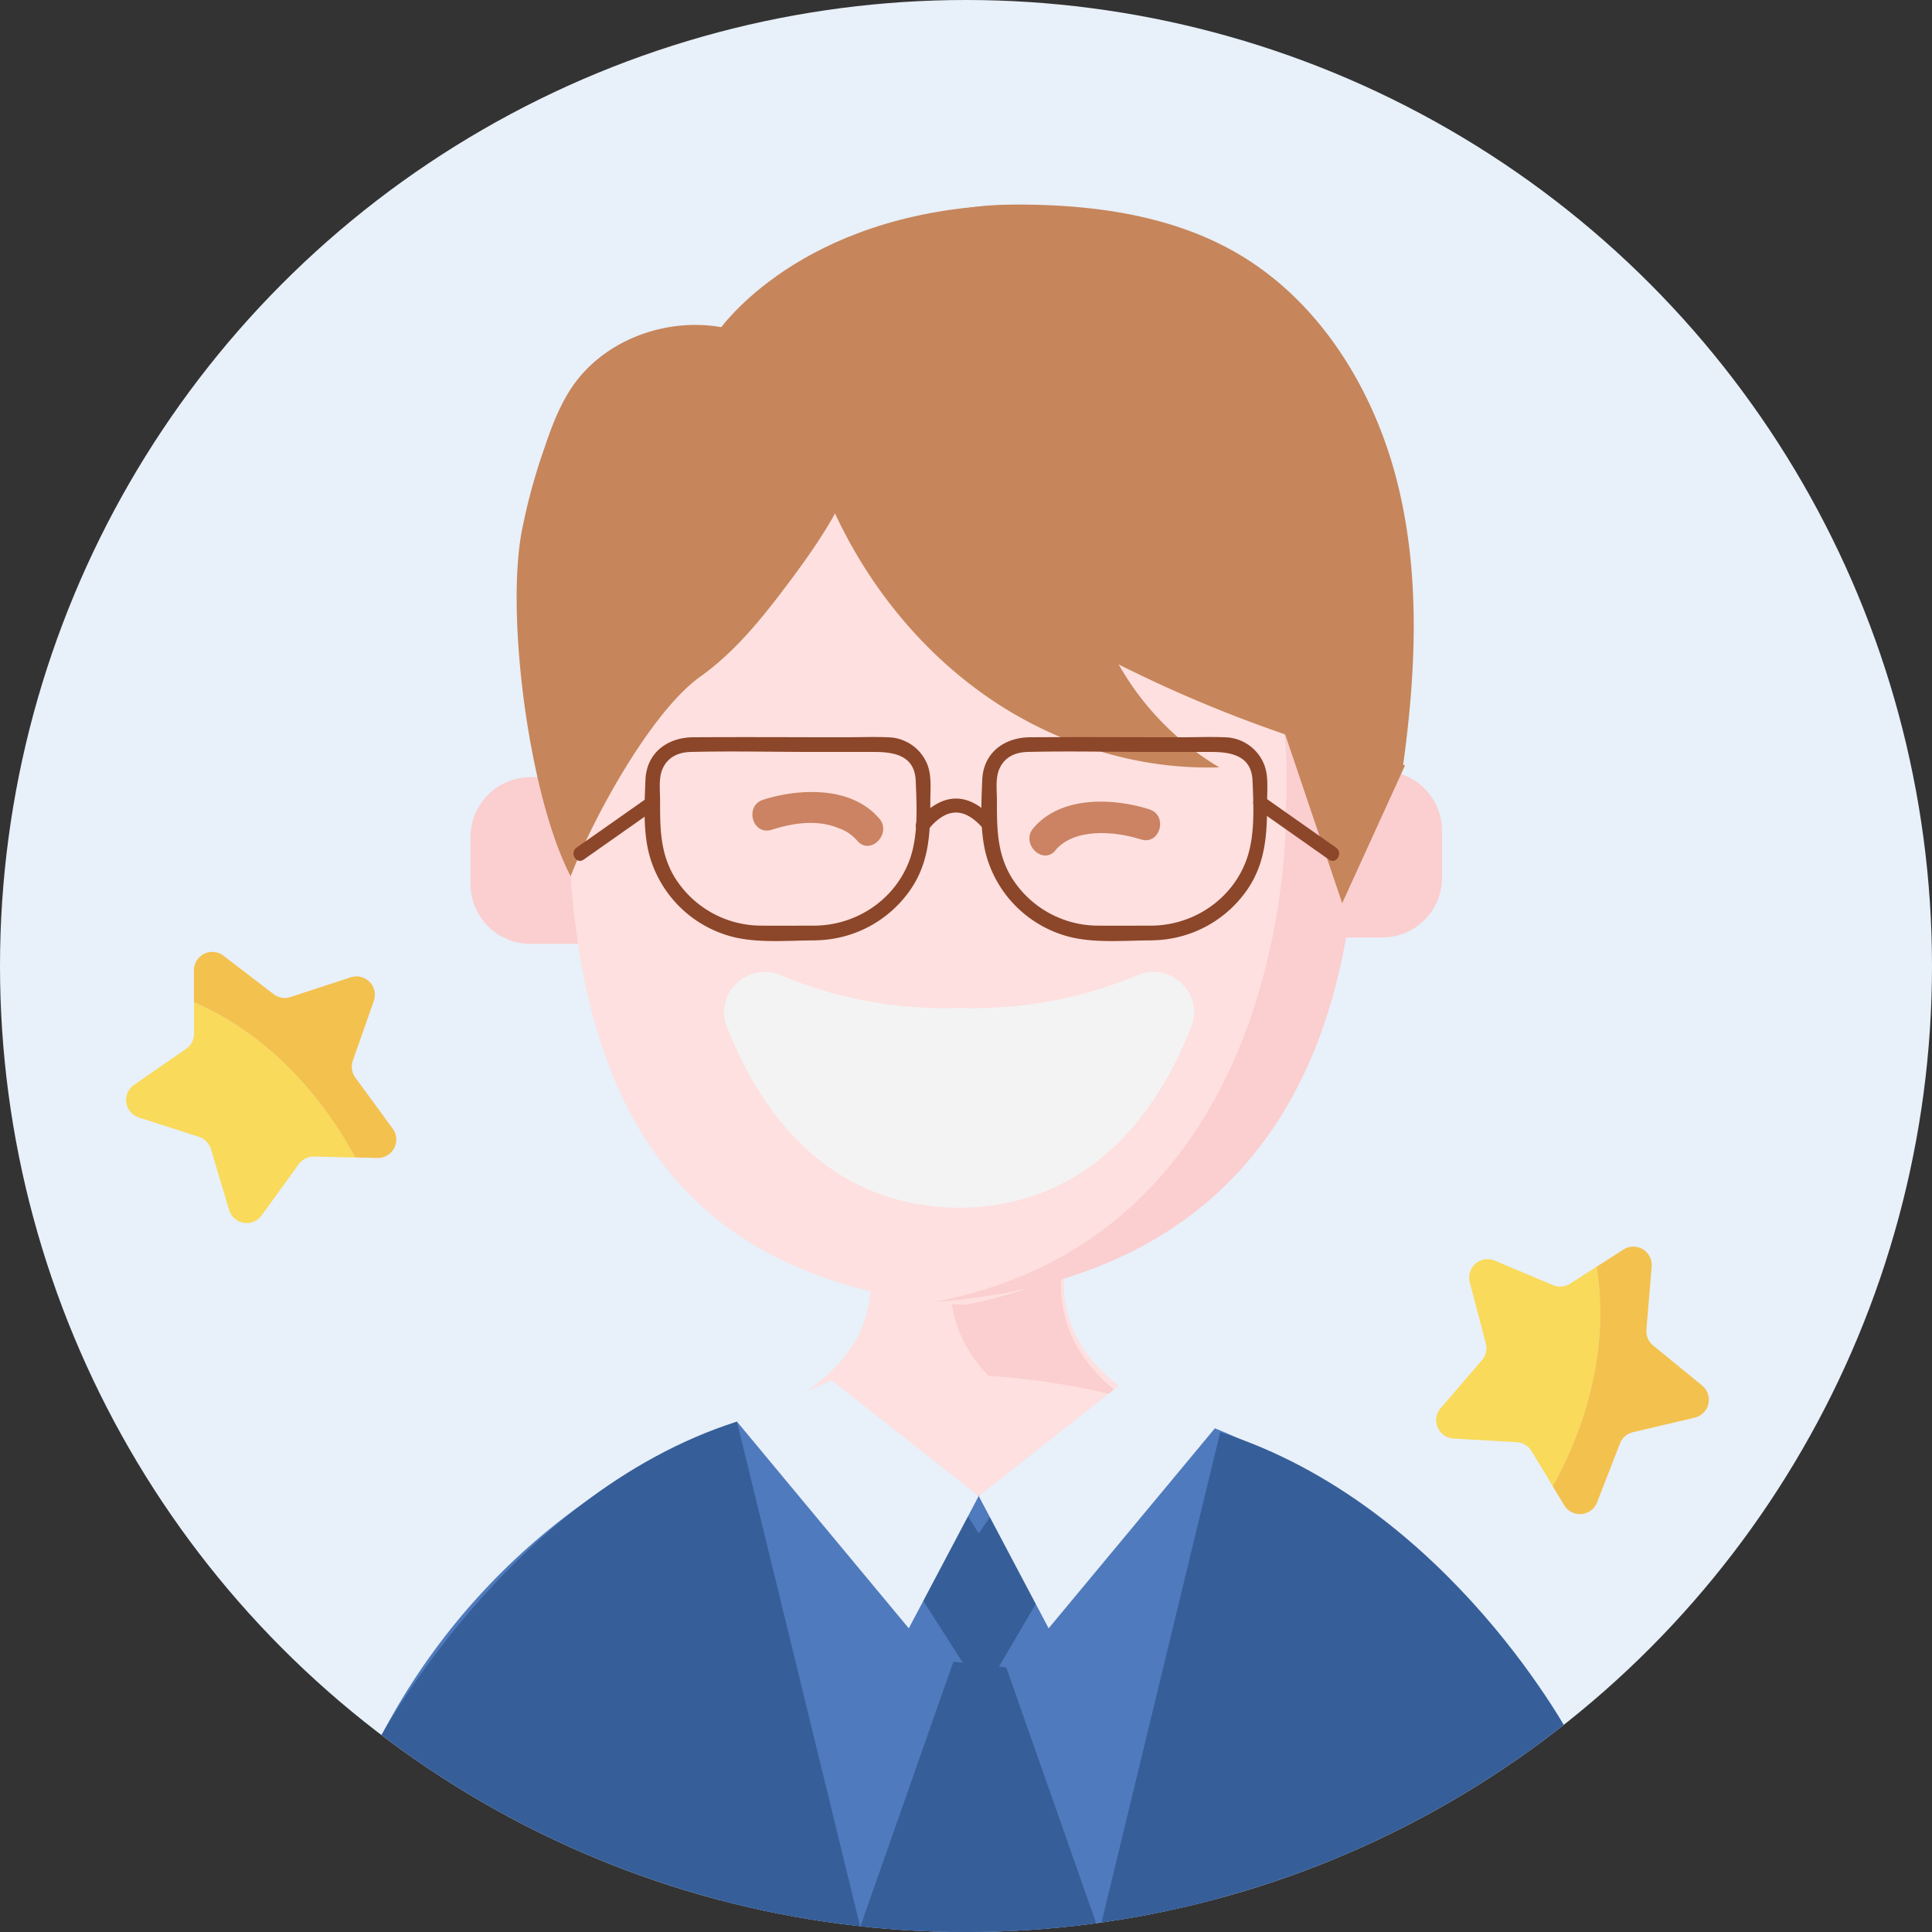 <svg id="Layer_1" data-name="Layer 1" xmlns="http://www.w3.org/2000/svg" xmlns:xlink="http://www.w3.org/1999/xlink" viewBox="0 0 696 696"><rect x="0" y="0" width="696" height="696" fill="#333333" stroke="none"/><defs><clipPath id="clip-path"><circle cx="348" cy="348" r="348" style="fill:none"/></clipPath><clipPath id="clip-path-2"><circle cx="347.5" cy="348" r="348" style="fill:none"/></clipPath></defs><title>icon</title><g style="clip-path:url(#clip-path)"><circle cx="348" cy="348" r="348" style="fill:#e8f0f9"/><g style="clip-path:url(#clip-path-2)"><path d="M499.75,595.6c9.41-82.6-116.55-67.4-116.55-134l1.12-24.7H313.83v24c0,67.4-127.76,51.6-116.56,134.7l151.07-16.4Z" style="fill:#fde0df"/><path d="M382.1,461.6l1-24.7H343.3l-1,24.7c0,65.3,107.9,52,104.3,129.2l39.5,4.8c8.4-82.6-104-67.3-104-134Z" style="fill:#fbcecf"/><path d="M228.1,340h-37a21.57,21.57,0,0,1-21.58-21.57V301.57A21.58,21.58,0,0,1,191.06,280h37Z" style="fill:#fbcecf"/><path d="M460.9,337.72h37a21.58,21.58,0,0,0,21.58-21.58V299.31a21.58,21.58,0,0,0-21.58-21.57h-37Z" style="fill:#fbcecf"/><path d="M204.58,286.39c0,101.49,32.18,175.71,142.69,183.75V102.64C268.47,102.64,204.58,184.91,204.58,286.39Z" style="fill:#fde0df"/><path d="M463.19,292.12c8-111.84-111.88-187.84-114.42-189.44-.77,0-1.54,0-2.32,0V452.49l.82,17.65C478.38,445.59,463.19,292.12,463.19,292.12Z" style="fill:#fde0df"/><path d="M349,102.68l30.26,4.84A113.17,113.17,0,0,0,349,102.68Z" style="fill:#fde0df"/><path d="M348.71,102.64l.06,0h.2Z" style="fill:#fbcecf"/><path d="M336.11,469.07c110.52-8,153-81.19,153-182.68,0-87-46.91-159.8-109.91-178.87L349,102.68h-.2c2.54,1.6,122.41,77.6,114.42,189.44,0,0,4,152.4-127.08,177" style="fill:#fbcecf"/><polygon points="460.9 258.4 483.52 325.37 506.15 275.75 460.9 258.4" style="fill:#c6855b"/><path d="M276.61,124.14c-22.88-14-56.34-6.52-71,16-4.23,6.49-7,13.84-9.46,21.18A212.72,212.72,0,0,0,187.85,192c-5.6,31.28,3,95.52,17.73,123.67,7.85-20.54,28.82-59.15,46.72-71.93,12.31-8.79,22-20.73,31.08-32.81s18-24.77,23.69-38.89,8.07-30,4-44.68" style="fill:#c6855b"/><path d="M294.21,151.59c-1.82,13,2.84,26,8.71,37.74,12.74,25.47,31.79,47.92,55.56,63.61s52.27,24.41,80.73,23.49A101.33,101.33,0,0,1,403,239.36a482.22,482.22,0,0,0,102.29,37.58c4.79-34.22,6.51-69.48-1.87-103s-27.91-65.39-57.8-82.74C422.84,78,395.86,74,369.58,73.71,360,73.62,350.23,74,341,76.58c-12.95,3.6-24.48,11.34-37.48,14.73-4.5,1.17-9.22,1.85-13.31,4.08-5,2.72-8.44,7.44-12.4,11.49A58.18,58.18,0,0,1,242.21,124" style="fill:#c6855b"/><path d="M266.2,164.49c6.8-3.42,11.59-9.72,17.34-14.7,6.73-5.83,14.81-9.86,22.87-13.66,14-6.62,28.45-12.83,43.77-15.21S382,120.3,395,128.69" style="fill:#c6855b"/></g><path d="M348.5,497.24A238,238,0,0,0,138.2,623.71,582.27,582.27,0,0,0,245.58,679c41,15.91,66.64,25.86,102.58,25.92,36.24,0,62.14-10,103.26-25.92A579.12,579.12,0,0,0,558.8,623.71,238,238,0,0,0,348.5,497.24Z" style="fill:#4f7abd"/><path d="M290.8,503.87s62.73,77.44,123.55,2.18C414.35,506.05,344.56,483.26,290.8,503.87Z" style="fill:#fde0df"/><path d="M69.9,372.39a6.58,6.58,0,0,1-2.85,5.45l-18.78,13A6.61,6.61,0,0,0,50,402.56l21.72,7A6.6,6.6,0,0,1,76,414l6.54,21.87a6.62,6.62,0,0,0,11.7,2l13.39-18.49a6.6,6.6,0,0,1,5.52-2.74L128,417c-8.6-15.94-26.77-42.27-58.1-55.92Z" style="fill:#f9da5a"/><path d="M141.49,406.63,128,388.19a6.63,6.63,0,0,1-.9-6.09l7.57-21.54a6.62,6.62,0,0,0-8.3-8.48l-21.7,7.09a6.61,6.61,0,0,1-6.07-1L80.5,344.29a6.62,6.62,0,0,0-10.64,5.27l0,11.48c31.33,13.65,49.5,40,58.1,55.92l8,.19A6.62,6.62,0,0,0,141.49,406.63Z" style="fill:#f3c14d"/><path d="M565.63,462.45a6.62,6.62,0,0,1-6.14.53l-21-8.83a6.62,6.62,0,0,0-9,7.78L535.27,484a6.63,6.63,0,0,1-1.39,6L519,507.3a6.62,6.62,0,0,0,4.63,10.93l22.79,1.31a6.65,6.65,0,0,1,5.28,3.18l7.68,12.67c8.8-15.83,21.19-45.33,15.82-79.07Z" style="fill:#f9da5a"/><path d="M575.34,541.21l8.29-21.27a6.58,6.58,0,0,1,4.65-4l22.22-5.23a6.62,6.62,0,0,0,2.68-11.57l-17.66-14.45a6.62,6.62,0,0,1-2.41-5.68l1.9-22.74a6.62,6.62,0,0,0-10.17-6.12l-9.66,6.2c5.37,33.74-7,63.24-15.82,79.07l4.15,6.85A6.62,6.62,0,0,0,575.34,541.21Z" style="fill:#f3c14d"/><path d="M380.2,306.31c6.7-7.94,20.85-7.07,30.83-3.91,6.91,2.19,9.87-8.66,3-10.85-13.08-4.15-31.89-4.9-41.78,6.8-4.64,5.5,3.28,13.5,8,8Z" style="fill:#cb8363"/><path d="M316.74,294.89c-9.89-11.71-28.7-10.95-41.78-6.8-6.87,2.18-3.93,13,3,10.84,7.81-2.47,16.44-3.81,24.25-.55a15.14,15.14,0,0,1,6.58,4.46c4.68,5.54,12.6-2.45,8-7.95Z" style="fill:#cb8363"/><polygon points="335.98 525.88 352.58 552.44 372.64 523.14 381.22 564.03 354.08 610.29 323.75 562.87 335.98 525.88" style="fill:#365e99"/><polygon points="352.58 538.94 299.61 497.24 265.48 512.13 327.39 586.6 352.58 538.94" style="fill:#e8f0f9"/><polygon points="352.58 538.94 405.55 497.24 439.67 512.13 377.77 586.6 352.58 538.94" style="fill:#e8f0f9"/><path d="M362.48,600.65,396,696s-49.26,7.42-87.09,1l34.54-98.35" style="fill:#365e99"/><path d="M265.48,512.13l45.75,187.5s-82.44-2.91-176.29-70.23C134.94,629.4,182.47,538.61,265.48,512.13Z" style="fill:#365e99"/><path d="M439.58,515.93,396,696s77-1.18,170.83-68.5C566.86,627.51,522.59,542.41,439.58,515.93Z" style="fill:#365e99"/><path d="M344.78,363.12a152.46,152.46,0,0,1-63.45-11.76c-11.89-5.1-24.16,6.5-19.45,18.54,11.31,29,35.1,64.8,83.62,65.2,48.52-.4,72.31-36.25,83.62-65.2,4.71-12-7.56-23.64-19.45-18.54a152.46,152.46,0,0,1-63.45,11.76C345.73,363.1,345.27,363.1,344.78,363.12Z" style="fill:#f4f3f3"/><path d="M293.75,333.46c-6.52,0-13,.08-19.56,0a36.69,36.69,0,0,1-31-17.19c-5.46-8.83-5.4-18.19-5.4-28.13,0-3.62-.6-8,1-11.39,1.93-4.15,5.75-5.76,10.07-5.86,14.78-.37,29.61,0,44.4,0h21.8c7.09,0,14.45,1.32,14.82,10.33s.95,19.44-2,28c-5,14.5-18.93,24-34.1,24.24-3.39.06-3.4,5.34,0,5.28A42.18,42.18,0,0,0,328.33,320c6.45-9.7,6.82-20.23,6.82-31.4,0-4.26.51-8.95-1-13a15.58,15.58,0,0,0-14.33-10c-5.19-.21-10.44,0-15.63,0-18.15,0-36.3-.12-54.45,0-9.27.06-16.83,5.55-17.22,15.38-.35,8.7-.87,18.65,1.43,27.1a41.9,41.9,0,0,0,31.15,29.69c9.21,2,19.28,1,28.63,1C297.15,338.74,297.15,333.46,293.75,333.46Z" style="fill:#8c4629"/><path d="M415.08,333.46c-6.52,0-13,.08-19.56,0a36.72,36.72,0,0,1-31-17.19c-5.45-8.83-5.39-18.19-5.39-28.13,0-3.62-.61-8,1-11.39,1.93-4.15,5.75-5.76,10.06-5.86,14.78-.37,29.62,0,44.4,0h21.81c7.09,0,14.45,1.32,14.82,10.33s.94,19.44-2,28c-5,14.5-18.93,24-34.1,24.24-3.4.06-3.41,5.34,0,5.28A42.18,42.18,0,0,0,449.66,320c6.45-9.7,6.82-20.23,6.82-31.4,0-4.26.51-8.95-1-13a15.58,15.58,0,0,0-14.33-10c-5.19-.21-10.44,0-15.64,0-18.14,0-36.29-.12-54.44,0-9.27.06-16.83,5.55-17.22,15.38-.35,8.7-.87,18.65,1.43,27.1a41.9,41.9,0,0,0,31.15,29.69c9.21,2,19.28,1,28.63,1C418.47,338.74,418.48,333.46,415.08,333.46Z" style="fill:#8c4629"/><path d="M233.92,286.93,207.7,305.37c-2.61,1.84-.11,6.17,2.53,4.32l26.21-18.44c2.61-1.84.12-6.18-2.52-4.32Z" style="fill:#8c4629"/><path d="M452.58,291.25l26.21,18.44c2.64,1.85,5.14-2.48,2.52-4.32L455.1,286.93c-2.63-1.86-5.14,2.48-2.52,4.32Z" style="fill:#8c4629"/><path d="M334.67,298.6A17.18,17.18,0,0,1,339.8,294c6-3.37,11.05.46,14.94,5.11,2.06,2.47,5.58-1.08,3.53-3.53-4.75-5.69-11.35-9.87-18.83-6.92a20.83,20.83,0,0,0-9.09,7.42c-1.85,2.64,2.48,5.14,4.32,2.53Z" style="fill:#8c4629"/><path d="M258.24,120s26.29-40.1,95.34-45.66S258.24,120,258.24,120Z" style="fill:#c6855b"/></g></svg>